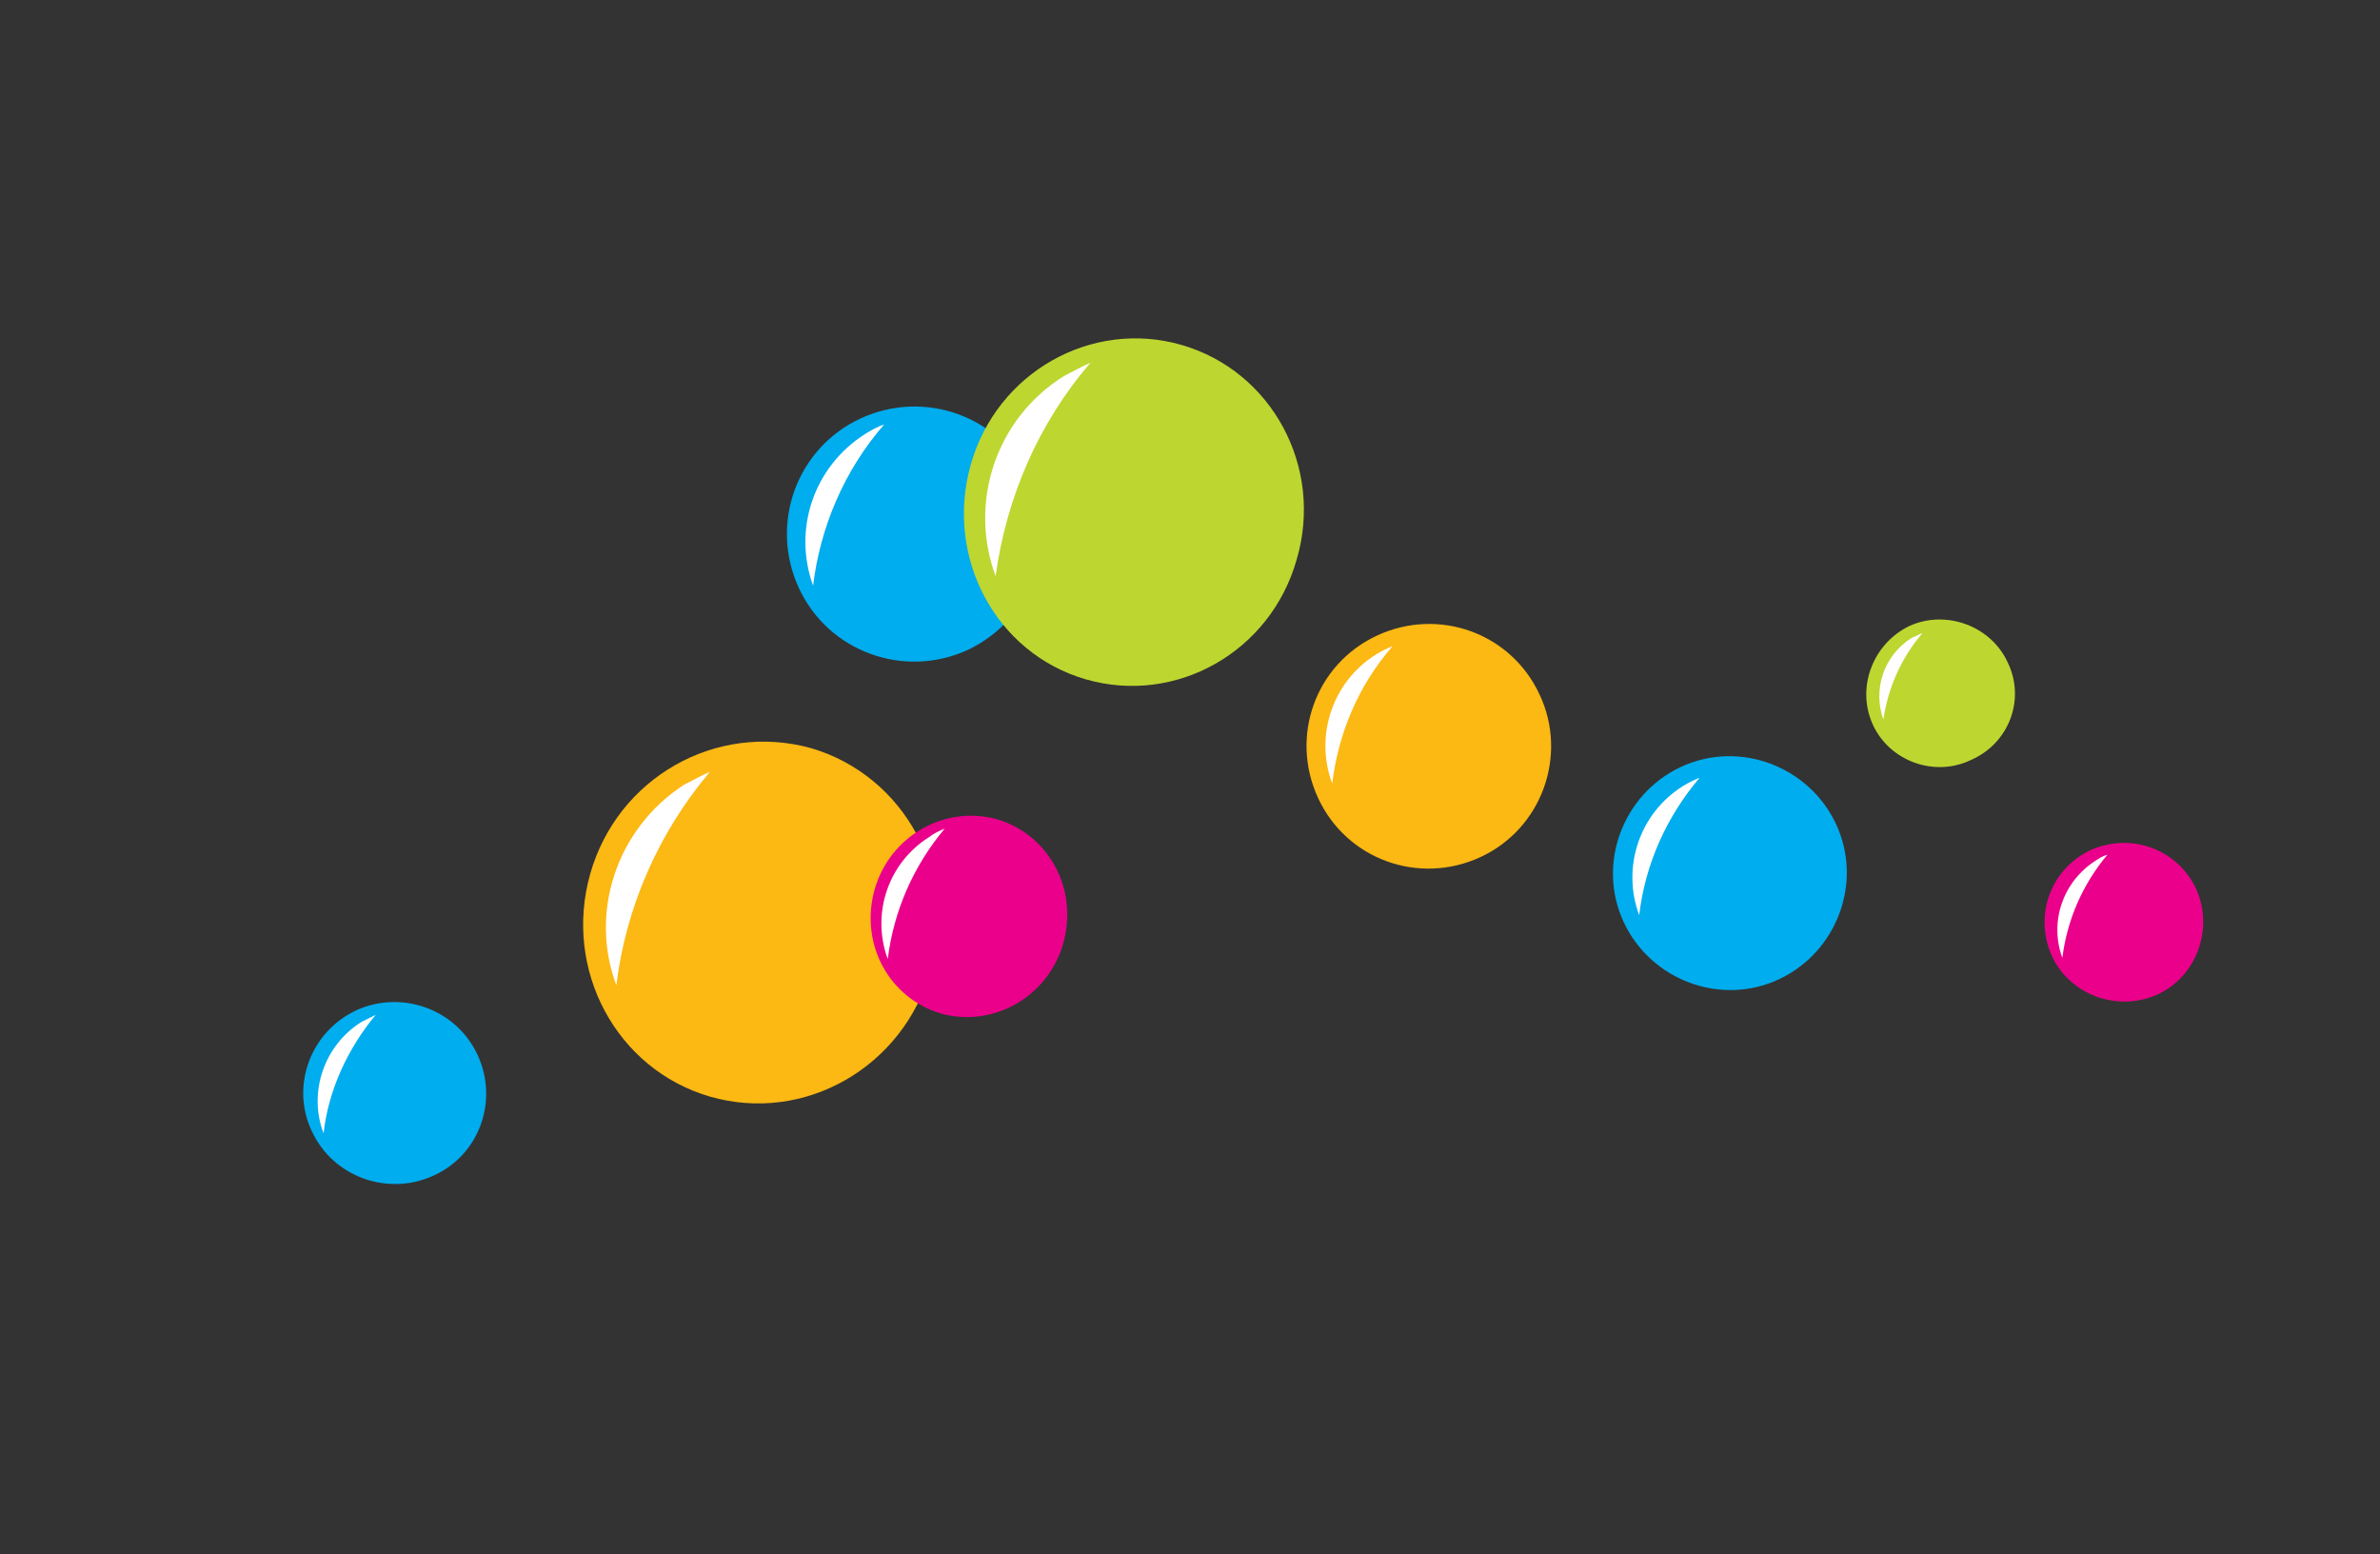 <?xml version="1.0" encoding="UTF-8"?> <!-- Generator: Adobe Illustrator 22.0.1, SVG Export Plug-In . SVG Version: 6.00 Build 0) --> <svg xmlns="http://www.w3.org/2000/svg" xmlns:xlink="http://www.w3.org/1999/xlink" version="1.1" id="Layer_1" x="0px" y="0px" viewBox="0 0 200.8 131.1" style="enable-background:new 0 0 200.8 131.1;" xml:space="preserve"><rect x="0" y="0" width="200.8" height="131.1" fill="#333333" stroke="none"/> <style type="text/css"> .st0{fill:#FCB813;} .st1{fill:#FFFFFF;} .st2{fill:#BED630;} .st3{fill:#00ADEE;} .st4{fill:#EB008B;} .st5{fill:none;stroke:#000000;stroke-miterlimit:10;} .st6{fill:none;stroke:#000000;stroke-width:1.129;stroke-miterlimit:10;} .st7{fill:#231F20;} .st8{fill:none;stroke:#000000;stroke-width:0.927;stroke-miterlimit:10;} .st9{fill:none;stroke:#000000;stroke-width:0.786;stroke-miterlimit:10;} .st10{fill:#D90000;} .st11{fill:#B0161C;} .st12{fill:#808184;} .st13{fill:#964416;} .st14{fill:#83360F;} .st15{fill:#9D0000;} .st16{fill:#BD0909;} .st17{fill:#DF1717;} .st18{fill:#FF604E;} .st19{fill:#E5C981;} .st20{fill:#F5E7AB;} .st21{fill:#4D9700;} .st22{fill:#94BD00;} .st23{fill:#FFFBEA;} .st24{fill:#B6DF06;} .st25{fill:#429CB1;} .st26{fill:#57AEC9;} .st27{fill:#65C4DC;} .st28{fill:#752080;} .st29{fill:#9427A7;} .st30{fill:#C75FCF;} .st31{fill:#2C879D;} .st32{fill:#85D3EB;} .st33{fill:#F96400;} .st34{fill:#F88C00;} .st35{fill:#FFB711;} .st36{fill:#FFE555;} .st37{fill:#FF4936;} .st38{fill:#F52C2C;} .st39{fill:#FF4F44;} .st40{fill:#FF947E;} .st41{fill:#F08BFF;} .st42{fill:#E35500;} .st43{fill:#5F0C5E;} .st44{fill:#892589;} .st45{fill:#A736AB;} .st46{fill:#C849CF;} .st47{fill:#E4FF48;} .st48{fill:#F8A800;} .st49{fill:#D25FCF;} .st50{fill:#FFC211;} .st51{fill:#360032;} .st52{fill:#77787B;} .st53{fill:#00ADEE;stroke:#00ADEE;stroke-width:25.252;stroke-miterlimit:10;} .st54{fill:none;stroke:#EB008B;stroke-width:25.252;stroke-miterlimit:10;} .st55{fill:#FFFFFF;stroke:#FFFFFF;stroke-width:7.449;stroke-miterlimit:10;} .st56{fill:#E7E5E5;} </style> <g> <path class="st3" d="M40.3,89c-1.8-3.9-6.4-5.5-10.2-3.8c-3.9,1.8-5.6,6.4-3.8,10.2c1.8,3.9,6.4,5.5,10.2,3.8 C40.4,97.5,42.1,92.9,40.3,89z"></path> <path class="st0" d="M49.8,73.7c2.3-8.1,10.6-12.8,18.6-10.6c7.9,2.3,12.5,10.7,10.1,18.8C76.2,90,67.9,94.8,59.9,92.5 C52,90.2,47.5,81.8,49.8,73.7z"></path> <path class="st1" d="M59.9,65.1c-0.7,0.3-1.4,0.7-2.2,1.1C52,69.9,49.7,77,52,83.1C52.8,76.6,55.5,70.3,59.9,65.1z"></path> <g> <path class="st0" d="M129.9,58.6c-2.4-5.2-8.5-7.4-13.7-5c-5.2,2.4-7.4,8.5-5,13.7c2.4,5.2,8.5,7.4,13.7,5 C130.1,69.9,132.3,63.7,129.9,58.6z"></path> <path class="st1" d="M117.5,54.5c-0.5,0.2-0.9,0.4-1.4,0.7c-3.7,2.3-5.2,6.9-3.7,10.9C112.9,61.9,114.6,57.8,117.5,54.5z"></path> </g> <g> <path class="st3" d="M154.9,69.5c-2.3-4.9-8.2-7.1-13.1-4.8c-4.9,2.3-7.1,8.2-4.8,13.1s8.2,7.1,13.1,4.8 C155,80.3,157.2,74.4,154.9,69.5z"></path> <path class="st1" d="M143.4,65.6c-0.5,0.2-0.9,0.4-1.4,0.7c-3.7,2.3-5.2,6.9-3.7,10.9C138.8,72.9,140.6,68.9,143.4,65.6z"></path> </g> <g> <path class="st3" d="M86.9,40.5c-2.5-5.4-8.9-7.7-14.3-5.2c-5.4,2.5-7.7,8.9-5.2,14.3c2.5,5.4,8.9,7.7,14.3,5.2 C87.1,52.2,89.4,45.8,86.9,40.5z"></path> <path class="st1" d="M74.6,35.8c-0.6,0.2-1.1,0.5-1.6,0.8c-4.4,2.8-6.1,8.1-4.4,12.8C69.2,44.5,71.2,39.7,74.6,35.8z"></path> </g> <path class="st1" d="M31.7,85.6c-0.4,0.2-0.8,0.4-1.2,0.6c-3.2,2-4.5,6-3.2,9.4C27.7,92,29.3,88.5,31.7,85.6z"></path> <g> <path class="st4" d="M185.3,75c-1.6-3.4-5.5-4.8-8.9-3.3c-3.4,1.6-4.8,5.5-3.3,8.9c1.5,3.3,5.5,4.8,8.9,3.3 C185.3,82.4,186.8,78.4,185.3,75z"></path> <path class="st1" d="M177.8,72.1c-0.4,0.1-0.7,0.3-1,0.5c-2.8,1.8-3.9,5.2-2.8,8.2C174.4,77.6,175.7,74.6,177.8,72.1z"></path> </g> <g> <path class="st4" d="M73.8,75c1.3-4.5,5.9-7.1,10.3-5.9c4.4,1.3,6.9,5.9,5.6,10.5c-1.3,4.5-5.9,7.1-10.3,5.9 C75,84.2,72.5,79.6,73.8,75z"></path> <path class="st1" d="M79.7,69.9c-0.5,0.2-0.9,0.4-1.3,0.7c-3.5,2.2-4.9,6.5-3.5,10.3C75.4,76.8,77.1,73,79.7,69.9z"></path> </g> <g> <path class="st2" d="M169.4,55.9c-1.4-3.1-5.2-4.5-8.3-3.1c-3.1,1.5-4.5,5.2-3.1,8.3c1.4,3.1,5.2,4.5,8.3,3 C169.5,62.7,170.9,59,169.4,55.9z"></path> <path class="st1" d="M162.2,53.4c-0.3,0.1-0.6,0.3-0.9,0.4c-2.4,1.5-3.3,4.4-2.4,6.9C159.3,58,160.4,55.5,162.2,53.4z"></path> </g> <g> <path class="st2" d="M81.9,39.2c2.2-7.8,10.2-12.3,17.8-10.1c7.6,2.2,12,10.3,9.7,18.1c-2.2,7.8-10.2,12.3-17.8,10.1 C84,55.1,79.7,47,81.9,39.2z"></path> <path class="st1" d="M92,30.6c-0.7,0.3-1.4,0.7-2.2,1.1C84,35.3,81.7,42.4,84,48.6C84.9,42,87.6,35.7,92,30.6z"></path> </g> </g> </svg> 